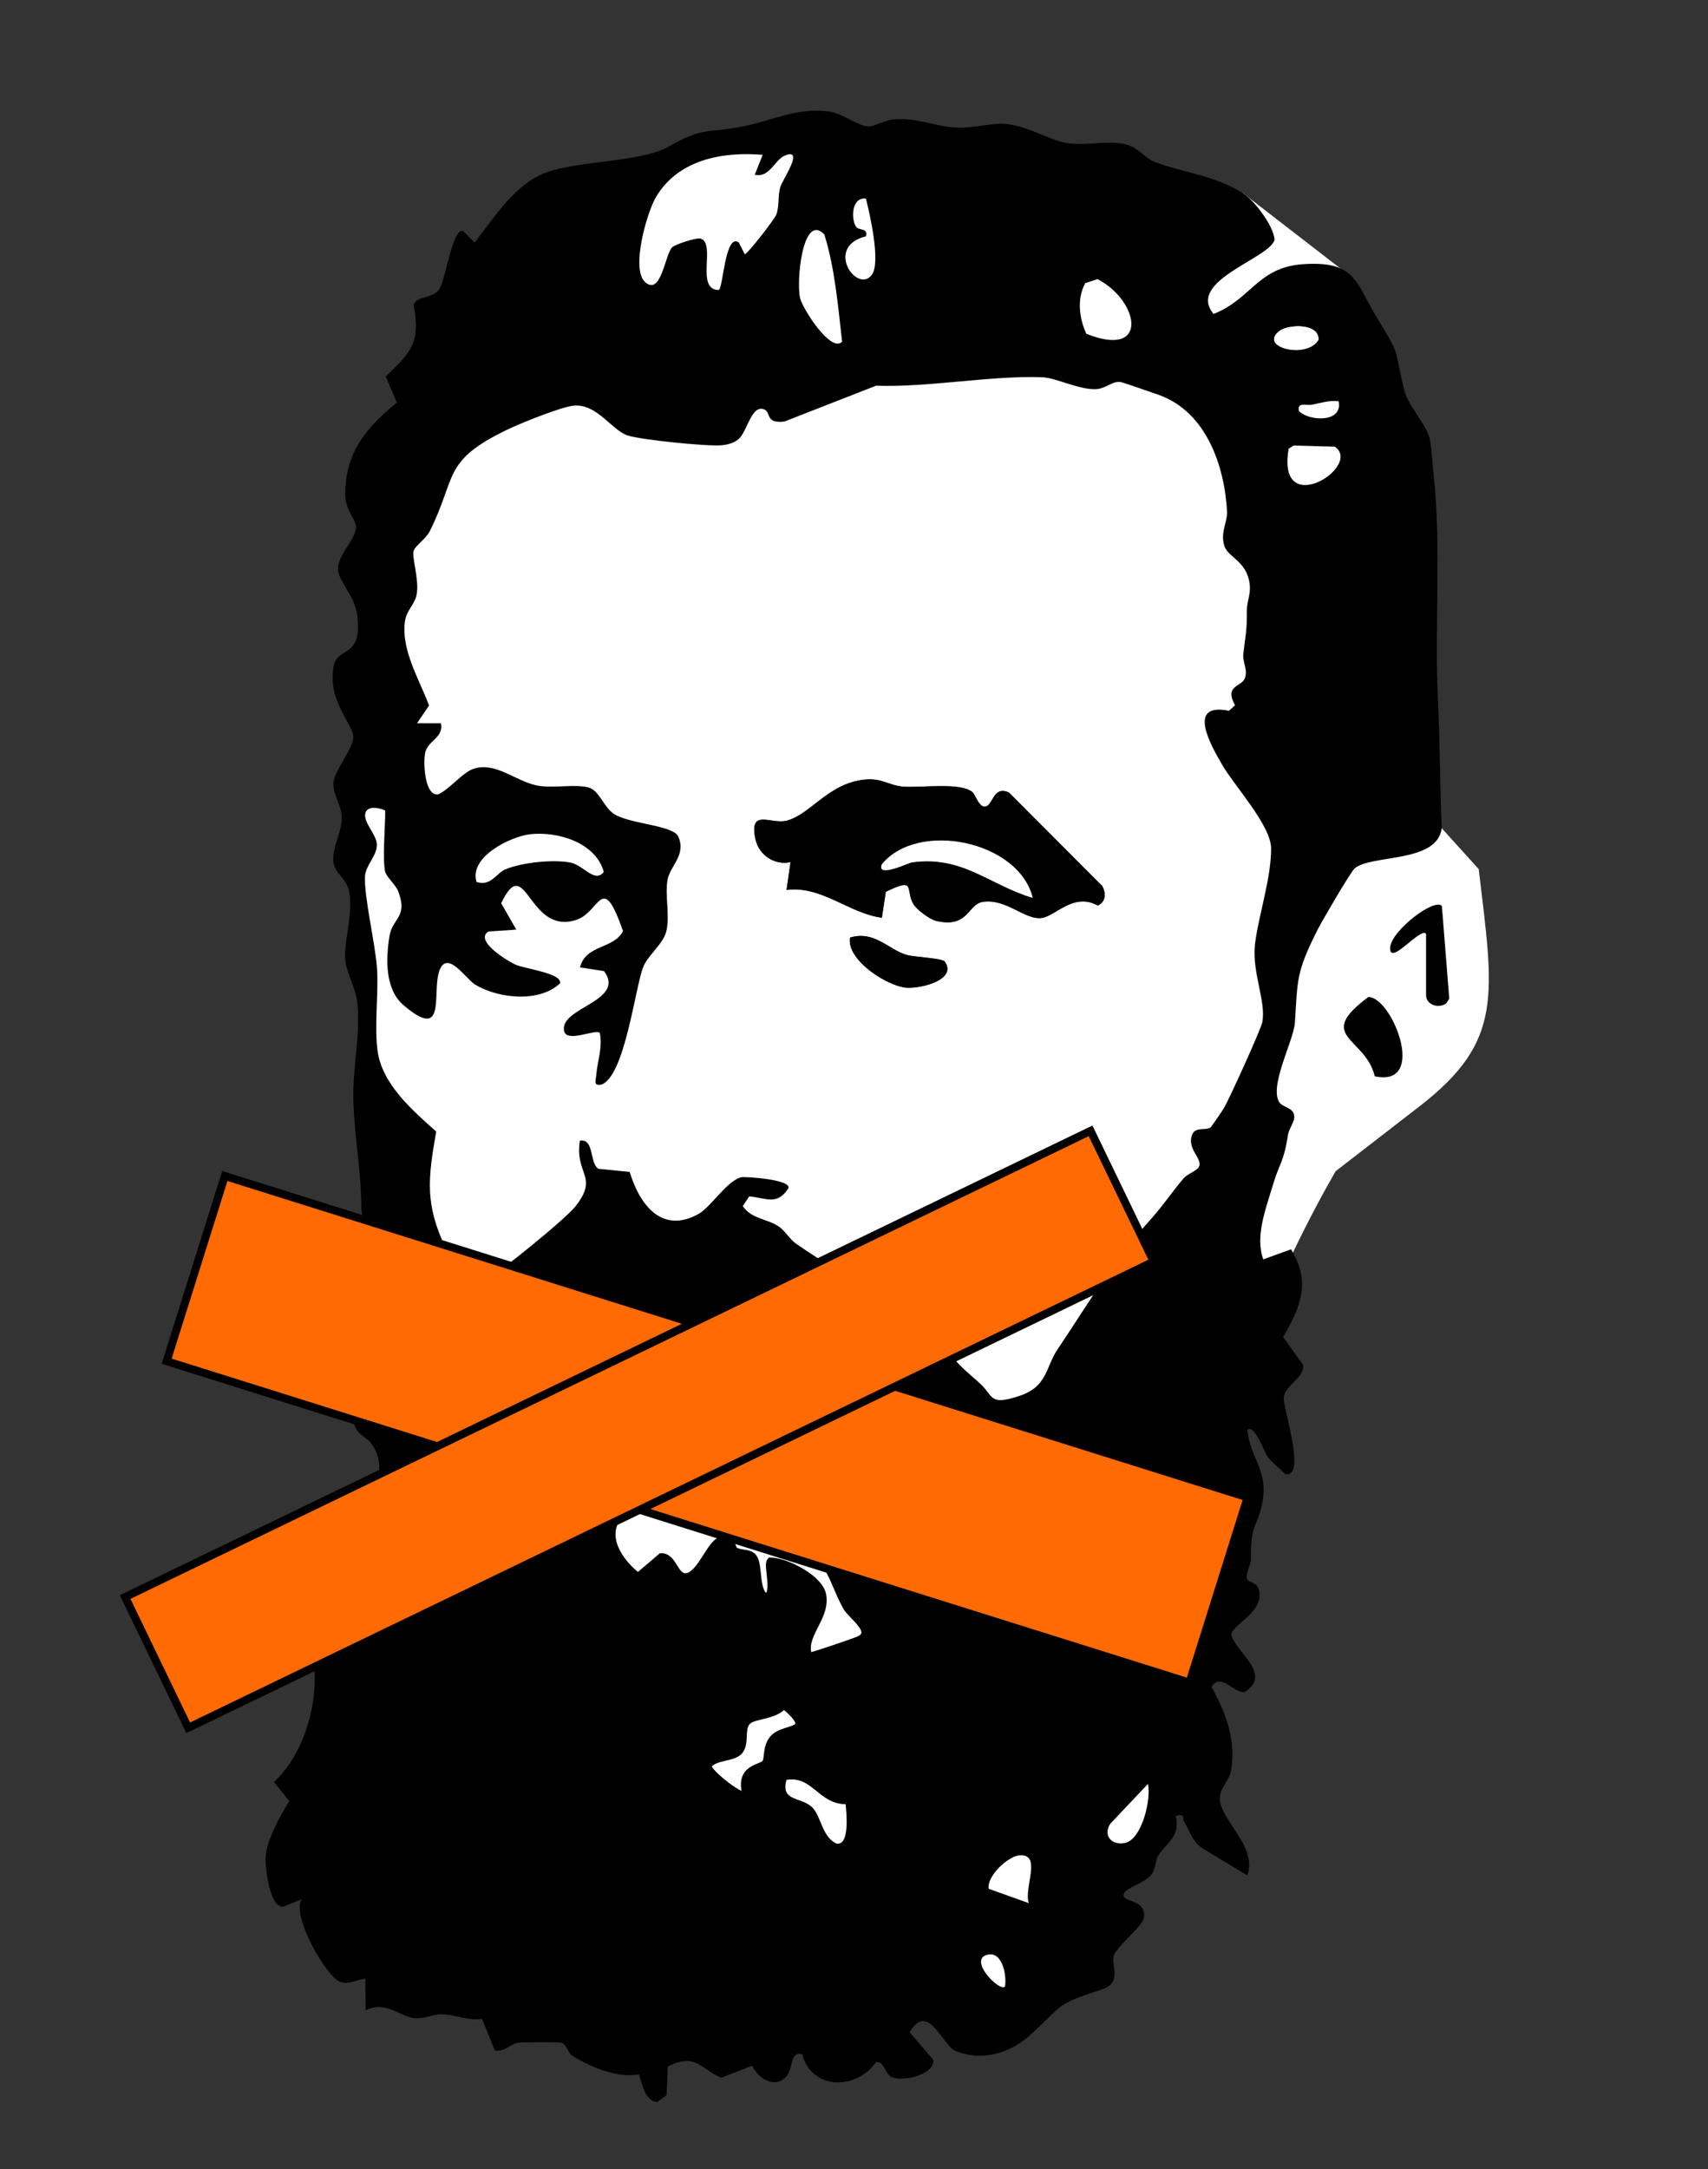 <?xml version="1.0" encoding="UTF-8"?>
<svg id="Layer_1" data-name="Layer 1" xmlns="http://www.w3.org/2000/svg" viewBox="0 0 215 273">
  <rect x="0" y="0" width="215" height="273" fill="#333333" stroke="none"/>
  <defs>
    <style>
      .cls-1 {
        fill: none;
      }

      .cls-2, .cls-3 {
        fill: #fff;
      }

      .cls-2, .cls-4 {
        stroke: #000;
        stroke-miterlimit: 10;
      }

      .cls-4 {
        fill: #ff6b02;
      }
    </style>
  </defs>
  <path class="cls-3" d="M181.47,104.22l4.67,5.16c1.88,15.87,3.16,21.63-7.43,29.83l-10.59,8.19s5.61-9.82,0,0-8.11,16.52-8.11,16.52l-5.4-16.89,7.46-29.23,3.95-10.72,15.46-2.86Z"/>
  <polygon class="cls-3" points="156.45 24.3 170.52 35.17 156.45 47.43 144.59 38.96 156.45 24.3"/>
  <g>
    <path class="cls-1" d="M215,0v273H0V0h215ZM161.15,138.85c-1.61-1.85,1.7-7.88,1.84-10.16.35-5.52.14-6.27,2.82-11.64.53-1.06,4.2-7.36,4.71-7.79,2.12-1.78,10.4-.63,10.95-5.05-.23-5.3-.22-10.66-.47-15.96-.45-9.3.45-19.36-.54-28.45-.15-1.35-.26-3.37-.48-4.52-.34-1.78-2.73-4.16-3.24-6.26-1.4-5.71-.28-3.89-3.43-9.07-2.73-4.49-2.65-7.18-9.33-6.72-5.69.4-6.48,4.41-11.23,6.26-3.45-4.2,7.08-6.97,7.68-9.34-.11-1.75-2.54-4.93-3.98-5.85-3.57-2.27-7.67-2.62-11.07-3.93-1.37-.53-2.15-2.02-4.17-2.33-2.17-.34-4.81.3-6.94-.06-2.29-.39-5.25-2.35-8.08-2.42-1.76-.04-3.78.6-5.97.47-2.54-.16-4.82-1.23-7.5-1.05-1.42.1-2.57.93-3.39.91-1.42-.03-3.23-1.66-5.08-1.89-3.94-.5-7,1.15-10.65,1.87-4.77.95-5.03.02-9.44,2.56-3.39,1.96-10.98,1.73-15.29,3.21-3.94,1.36-6.68,5.72-9.14,8.86l-1.49-1.49c-1.39-.06-2.15,6.32-3.02,7.47-.79,1.05-2.78.74-3.16,1.84.85,4.78-.22,5.89-3.51,9.03l1.39,3.3c-3.82,3.13-6.52,6.28-6.49,11.61.01,1.89,1.35,3.13,1.35,3.99,0,1.91-3.06,4.05-2.06,6.23,1.11,2.41,2.44,3.21,2.3,6.78-.13,3.25-2.61,2.38-3.04,4.5-.87,4.33,2.42,7.29,2.47,8.99.04,1.24-2.3,4.2-2.48,5.55-.21,1.57.96,2.93,1.02,4.47.07,1.85-1.18,3.75-1.07,5.5s1.72,2.18,2.02,4.02c.48,3.01-.68,5.98-.51,8.46.11,1.6,1.32,3.49,1.53,5.51.4,3.88-.61,7.98-.51,12.01.11,4.66.96,8.61,1,13.45.03,3.18,2.46,5.63,1.95,8.71l-2.92.58c-1.45,1.48,5.27,9.6,2.52,13.77-.94,1.43-2.66.74-2.57,3.45.08,2.42,1.5,2.23,2.42,3.62,2.6,3.9-1.34,7.88-2.64,11.64-.44,1.28-.16,2.93-.85,4.15-.94,1.68-4.12,2.97-4.79,6.21-.54,2.6.65,3.3.9,5.37.63,5.11-1.24,11.52-5.01,15.03l1.93,2.4c-1.18,1.93-2.86,4.86-2.98,7.08-.07,1.25.5,6.37,2.21,6.21l2.33-.95c-1.38,2.07,3.23,9.95,4.87,10.42,1.18.34,2.04-.3,3.13-.42l.05,3.96c2.82-1.22,4.2.88,6.27,1.02,1.22.08,2.24-.56,3.42-.5,1.5.06,3.27.85,4.96.58l1.61,3.97c1.26.26,1.96-.86,2.93-.97.59-.06,5.19-.08,5.44,0,.73.26.83,1.3,1.37,1.64,2.28,1.41,5.75,2.88,8.41,2.34.34,1.15.8,3.47,2.3,3.47l1.17-.85.15-3.6c3.51-1.79,4.14.31,6.72,1.41l3.91-1.52c.77,1.67,2.89,2.97,4.33,1.32.85-.98.38-3.12,1.96-2.77,1.15,4.48,6.76,4.61,9.28,1.01,1.04-.23,1.11,1.57,2.06,1.91,1.49.53,5.2-.29,5.19-2.17l-3.01-3.51c2.3-3.93,4.14,1.62,5.7,2.31,3.19,1.41,6.79.42,9.3-1.8,4.38-3.86,3-3.91,9.13-5.87,2.82-.9,1.09-3.11,1.6-4.36.54-1.31,3.66-3.6,3.79-4.8.25-2.37-3.1-1.75-2.52-2.97.37-.79,2.73-1.29,3.52-2.48.48-.72.4-1.65.77-2.23,1.02-1.64,2.84-2.36,2.21-5.04,1.31-.27.78.26,1.05.72.66,1.11,1.03,2.44,2.19,3.3l5.76,3.48c1.43-3.78-3.91-7.27-3.42-10.12.17-.97,1.18-1.88,1.39-3.15.63-3.86-.68-7.16-2.47-10.46,1.18-1.87,2.94.89,4.18.66,3.47-2.25-.91-4.76-1.69-7.18,0-1.17,3.55-2.63,3.57-4.99.01-1.84-1.48-1.53-1.6-2.09-.16-.77.5-1.72.5-2.47-.04-4.65.71-3.65,1.43-7.06.83-3.95-1.46-5.54-1.88-9.14.82-1,2.22,2.86,2.5,3.24.63.84,1.56,1.47,2.25,2.25,2.79.63-.34-8.48-.16-9.65.25-1.67,2.6-2.38,2.43-4.08l-2.51-3.51c2.21-3.87,3.52-6.83,1-11.04l-3.5,1.27c-1.06-2.93.37-6.52,1.25-9.49.78-2.62,1.31-2.65,1.85-6.14.12-.76.76-1.59.8-2.21.08-1.22-1.28-1.24-1.77-1.8ZM179.5,117.5v7.75c0,1.18,1.53,1.74,2.53,1.03l.39-.6-.93-11.68c-1-1-6.4,3.18-6.51,5.24-.14,2.47,3.8-2.57,4.51-1.74ZM173.05,135.45c6.71,1.45,2.21-9.98-.8-9.98-6.81,5.06-.37,5.02.8,9.98Z"/>
    <path d="M161.15,138.85c.49.56,1.84.58,1.77,1.8-.04.62-.68,1.45-.8,2.21-.54,3.49-1.07,3.52-1.85,6.14-.88,2.97-2.32,6.55-1.25,9.49l3.5-1.27c2.52,4.21,1.21,7.17-1,11.04l2.51,3.51c.16,1.7-2.18,2.41-2.43,4.08-.17,1.17,2.96,10.28.16,9.65-.7-.78-1.63-1.41-2.25-2.25-.28-.38-1.69-4.25-2.5-3.24.42,3.6,2.71,5.19,1.88,9.14-.72,3.41-1.46,2.4-1.43,7.06,0,.75-.65,1.69-.5,2.47.11.56,1.61.24,1.6,2.09-.01,2.37-3.57,3.82-3.57,4.99.78,2.42,5.15,4.94,1.69,7.18-1.25.23-3-2.53-4.18-.66,1.8,3.3,3.1,6.6,2.47,10.46-.21,1.27-1.22,2.18-1.39,3.15-.5,2.85,4.85,6.35,3.42,10.12l-5.76-3.48c-1.16-.86-1.53-2.19-2.19-3.3-.27-.45.26-.99-1.05-.72.62,2.68-1.2,3.4-2.21,5.04-.36.59-.29,1.51-.77,2.23-.79,1.19-3.15,1.7-3.52,2.48-.58,1.22,2.77.6,2.52,2.97-.13,1.21-3.25,3.49-3.79,4.8-.51,1.25,1.22,3.45-1.6,4.36-6.13,1.96-4.75,2.01-9.13,5.87-2.51,2.21-6.11,3.2-9.3,1.8-1.56-.69-3.4-6.24-5.7-2.31l3.01,3.51c0,1.88-3.7,2.7-5.19,2.17-.95-.34-1.01-2.14-2.06-1.91-2.53,3.6-8.13,3.48-9.28-1.01-1.58-.35-1.11,1.79-1.96,2.77-1.44,1.65-3.56.35-4.33-1.32l-3.91,1.52c-2.58-1.1-3.21-3.2-6.72-1.41l-.15,3.6-1.17.85c-1.5,0-1.96-2.32-2.3-3.47-2.66.54-6.13-.93-8.41-2.34-.54-.33-.64-1.38-1.37-1.64-.26-.09-4.85-.07-5.44,0-.97.11-1.67,1.22-2.93.97l-1.61-3.97c-1.69.26-3.46-.52-4.96-.58-1.18-.05-2.2.58-3.42.5-2.07-.14-3.45-2.24-6.27-1.02l-.05-3.96c-1.09.12-1.96.76-3.13.42-1.64-.47-6.25-8.35-4.87-10.42l-2.33.95c-1.71.16-2.27-4.96-2.21-6.21.12-2.22,1.79-5.15,2.98-7.08l-1.93-2.4c3.77-3.51,5.64-9.92,5.01-15.03-.26-2.07-1.44-2.77-.9-5.37.68-3.24,3.85-4.53,4.79-6.21.69-1.22.4-2.87.85-4.15,1.3-3.76,5.24-7.74,2.64-11.64-.93-1.39-2.35-1.2-2.42-3.62-.09-2.71,1.63-2.02,2.57-3.45,2.75-4.17-3.97-12.3-2.52-13.77l2.92-.58c.51-3.08-1.92-5.53-1.95-8.71-.05-4.85-.9-8.8-1-13.45-.09-4.03.92-8.14.51-12.01-.21-2.02-1.42-3.91-1.53-5.51-.17-2.49.99-5.46.51-8.46-.29-1.84-1.91-2.3-2.02-4.02s1.14-3.65,1.07-5.5c-.06-1.54-1.23-2.9-1.02-4.47.18-1.35,2.52-4.31,2.48-5.55-.05-1.69-3.34-4.65-2.47-8.99.43-2.13,2.91-1.26,3.04-4.5.14-3.56-1.19-4.36-2.3-6.78-1-2.18,2.07-4.32,2.06-6.23,0-.86-1.34-2.1-1.35-3.99-.03-5.33,2.67-8.48,6.49-11.61l-1.39-3.3c3.29-3.14,4.36-4.25,3.51-9.03.38-1.1,2.37-.79,3.16-1.84.87-1.15,1.63-7.53,3.02-7.47l1.49,1.49c2.47-3.14,5.2-7.5,9.14-8.86,4.31-1.48,11.9-1.26,15.29-3.21,4.41-2.54,4.66-1.61,9.44-2.56,3.65-.73,6.71-2.37,10.65-1.87,1.85.23,3.66,1.85,5.08,1.89.82.02,1.97-.82,3.39-.91,2.68-.18,4.96.89,7.5,1.05,2.19.13,4.2-.51,5.97-.47,2.84.07,5.79,2.03,8.08,2.42,2.13.36,4.77-.27,6.94.06,2.02.31,2.8,1.81,4.17,2.33,3.4,1.31,7.5,1.66,11.07,3.93,1.44.91,3.87,4.1,3.98,5.85-.6,2.37-11.13,5.15-7.68,9.34,4.75-1.85,5.55-5.86,11.23-6.26,6.68-.46,6.6,2.23,9.33,6.72,3.15,5.18,2.03,3.37,3.43,9.07.51,2.1,2.9,4.48,3.24,6.26.22,1.15.33,3.17.48,4.52.99,9.09.09,19.15.54,28.45.26,5.3.25,10.66.47,15.96-.55,4.42-8.83,3.27-10.95,5.05-.51.43-4.18,6.73-4.71,7.79-2.68,5.37-2.46,6.12-2.82,11.64-.15,2.28-3.45,8.31-1.84,10.16ZM96,19.5c-5.14-.44-10.68.64-13.43,5.32-1.15,1.96-3.19,9.09-1.35,10.7,2.02,1.77,2.48-3.53,3.4-4.4.4-.37,3.06-1.24,3.56-1.09,2.02.58-.72,6.48,2.31,6.47.54-.41.78-7.17,2.5-5.99l.76,1.49c.32.01,3.78-4.42,3.98-5.01.41-1.19.14-2.33.51-3.49.28-.88,3.05-4.91.58-3.92-1.32.53-1.92,2.86-3.82,2.42l1-2.49ZM109,25c-1.76-.22-1.91,2.47-1.25,3.52.33.53,1.57.12,1.25,1.22-5.35,1.35-1.01,7.4.78,4.78,1.07-1.57-.27-7.51-.78-9.52ZM106,43c-.52-4.5-.91-9.22-2.24-13.5-2.73-2.8-3.55,5.95-3.04,8.04.32,1.3,3.87,6.92,5.28,5.46ZM136.62,35.63c-1.08,1.97-.76,4.41.13,6.37,8,3.2,6.65-4.17,1.41-6.87l-1.53.5ZM161.12,41.61c-2.86,2.08,3.4,3.69,4.87,1.13-.02-2.19-3.88-1.85-4.87-1.13ZM48.5,109.75c-.37-1.67,0-5.72,0-7.75,0-.14-2.2-.85-2.49.27-.31,1.18,1.42,2.69,1.44,3.96.03,1.45-1.41,2.57-1.49,4.01-.14,2.54,1.3,8.47,1.51,11.58s-.36,7.18.07,10.38c.56,4.19,4.44,7.53,7.38,10.15-1.05,6.03-1.43,9.12,1.22,14.75.96,2.04,2.23,5.6,4.52,4.32,1.9-1.06,10.54-8.04,11.82-9.69,2.93-3.77-.16-3.96.52-8.23,1.84-.3,1.19,2.78,2.33,3.54l3.95.4c1.22,4.06,4.01,7.9,8.68,5.27,1.53-.86,3.6-4.25,5.41-4.61.46-.09,6.31.28,5.89,1.4-1.47,2.23-2.78,1.2-4.94,1.03l-.81,1.21c1.07,1.6,3.03,1.58,4.48,2.53.86.56,1.47,1.7,2.27,2.23,3.35,2.22,10.92,7.92,13.05,1.96,5.98.54,3.73,6.65,5.5,10.48,1,2.17,2.8,3.53,4.47,5.03,1.89,1.68,1.14,2.95,5.09,1.64,3.49-1.16,3.26-3.59,4.72-5.78,4.13-6.18,6.98-11.13,11.91-16.59,1.35-1.49,2.68-3.46,4-5,.52-.6,1.79-.95,1.98-1.57.29-.99-1.56-2.16-.93-3.87.4-1.09,1.61-.53,2.32-.95.13-.08,1.52-2.12,1.74-2.51.68-1.16,4.62-9.85,4.79-10.73.51-2.66-1.33-6.45-.91-9.89s2.01-8.12,2.02-11.99c0-2.85-4.55-7.78-6.09-10.41s-4.64-8.02.78-6.92l.77-.69c-1.39-2.52.77-2.27,1.22-3.36s-.3-2.04-.18-3.07c.28-2.54.46-2.58.45-5.55,0-1.13.51-1.94.35-3.26-.36-2.95-2.74-3.34-3.2-4.85-.52-1.7.42-2.96.35-4.34-.32-5.77-2.64-12.41-8.44-14.57-.6-.22-4.6-1.6-4.88-1.66-1.08-.24-1.93.88-3.31.89-2.1.02-4.97-1.44-6.57-1.5-6.4-.26-14.37,1.3-20.98,1.06l-11.53,4.51c-2.42.28-1.67-1.14-2.51-1.51-1.63-.72-2.16,2.79-3.25,3.71-.65.55-1.42.72-2.24.79-1.77.14-10.14-.69-11.77-1.25-2-.69-3.76-3.91-6.65-3.75-1.55.09-6.89,2.27-8.51,3.05-8.2,3.97-6.25,5.87-9.72,12.78-.49.98-1.86,1.82-2.03,2.49-.21.86.7,3.55.4,5.38-.24,1.4-1.29,1.96-1.49,3.5-.48,3.61,1.81,7.23,3.04,10.54l-1.51,2.23h3c.41,1.84-1.67,2.16-1.99,3.76-.23,1.19-.07,5.45,1.65,5.19,1.42-.64,3.03-2.69,4.35-3.18,2.87-1.06,5.47,1.67,8.35,2.11,1.99.3,4.63-.26,6.28.22,1.3.38,1.88,2.5,3.17,3.33,1.96,1.26,7.59,1.4,8.1,2.89.97,2.33-1.1,3.67-1.39,5.44-.33,1.98.31,4.38-.13,6.37-.37,1.64-2.35,3.07-2.93,4.57-1.02,2.63-2.27,13.59-5.22,14.78-1.1.2-.75-.44-.69-1.19.12-1.66.82-3.47.45-5.31-.54-.53-4.18,1.32-4.5-.26-.6-2.95,7.84-3.75,5.03-7.52l-3.03-.47c.77-2.94,4.21-2.25,5.42-4.57-2.68-7.64-2.82-2.39-5.89-1.4-6.11,1.97-6.3-8.7-9.44-2.1l1.91,3.32-3.52.24c-1.85,1.17,2.58,3.79,3.39,4.15,1.24.55,5.9,1.08,5.63,2.36-2.57,2.46-7.72,1.95-10.68.18-1.19-.71-3.7-4.73-4.6-1.47-.77,2.78.92,8.63-4.45,4.03-2.31-1.97-2.23-5.75-1.74-8.71.37-2.26,2.36-2.32,1.08-5.64-.29-.74-1.48-1.8-1.61-2.39ZM168.5,50.5c-1.15-.15-2.21.21-3.32.43-.8.16-1.91-.4-1.67.81,1.38,1.32,5.55,1.45,4.99-1.24ZM162.82,56.07l-.61.39c-1.58,9.08,9.37,2.24,5.81-.25l-5.21-.15ZM60,111c1.84.56,2.46-1.12,3.64-1.61,2.13-.87,5.83-1.25,8.08-.86,1.73.29,3.1,2.66,4.28,1.21-1-3.71-5.81-5.14-9.26-4.75-2.47.28-7.76,2.88-6.74,6.01ZM96.47,179.47c.95-1.11-3.33-7.71-4.72-7.98-3.45.83-9.36-1.82-11.96.54-1.3,1.18-4.62,4.9-2.44,6.49,2.72,1.99,10.41.89,13.92.94,1.76.03,3.26.89,5.2,0ZM76.26,182.6c-2.78,2.68-7.32,2.11-9.25,5.65,2.36,2.72,10.95.29,10.95-3,0-.96-.9-2.15-1.71-2.65ZM97,193c-3.13.55-3.3-3.2-4.74-4.99-2.13,1.86-4.6,1.19-6.98,1.51-.95.13-1.75.94-2.57.99-1.51.08-3.31-2.65-5.23.71-1.52,2.67.74,5.66,2.84,7.24l2.93-2.5c1.61-.02,1.62,2.96,3.41,2.47,1.72-.57,2.92-4.37,4.1-4.49,1.64-.17,1.18.91,1.76,1.26.69.41,1.76.18,2.25.78.8.98.18,3.98,1.49,5.01,1.65,0,.29-3.97.75-4.49,2.05.08,6.16,2.21,6.5,4.27.48,2.91-2.75,5.02-1.75,7.73.34.03,5.83-1.85,6.39-2.11,2.23-1.04-.95-3.09-1.57-4.21-2.12-3.86-1.85-6.73-7.34-8.16l-.46-4.54-3.27-.98,1.49,4.49ZM96.4,221.89c.39-.56.02-2.15,1.07-3.18,1.44-1.41,5.55-.54,1.21-4.18-1.18,1.37-3.61,1.26-4.48,1.92-1.16.87-.31,2.81-1.15,3.85-.8.99-3.21.59-4.04,1.94.14,1.01,4.49,4.34,4.98,3.75-1.07-3.63,1.84-3.32,2.4-4.1ZM106.44,227.07c-3.41-.04-4.18-3.62-7.44-3.06-.75,2.8,1.86,2.05,3.27,3.48,1.1,1.11,1.17,3.6,2.99,4.52,1.74.38,1.29-3.93,1.18-4.93ZM144.5,224.5l-4.74,5.01c-1,1.58.29,2.79,1.88,2.41,2.1-.49,3.29-5.5,2.85-7.42ZM129.5,239.5c-.67-1.9,1.75-6.3-1.22-6-1.42.14-4.08,2.62-3.82,4.2l5.04,1.8ZM126.5,250c.24-1.3-.28-4.52-2.24-3.99-2.42.65,1.61,4.73,2.24,3.99Z"/>
    <path d="M173.05,135.45c-1.17-4.96-7.62-4.92-.8-9.98,3.01,0,7.51,11.43.8,9.98Z"/>
    <path d="M179.5,117.5c-.71-.83-4.65,4.21-4.51,1.74.11-2.06,5.51-6.25,6.51-5.24l.93,11.68-.39.6c-1,.7-2.53.15-2.53-1.03v-7.75Z"/>
    <path class="cls-3" d="M48.5,109.75c.13.59,1.32,1.65,1.61,2.39,1.28,3.31-.71,3.37-1.08,5.64-.49,2.95-.56,6.73,1.74,8.71,5.37,4.6,3.68-1.24,4.45-4.03.9-3.26,3.41.76,4.6,1.47,2.96,1.77,8.11,2.28,10.68-.18.27-1.28-4.39-1.81-5.63-2.36-.81-.36-5.24-2.98-3.39-4.15l3.52-.24-1.91-3.32c3.14-6.6,3.33,4.07,9.44,2.1,3.07-.99,3.21-6.25,5.89,1.4-1.22,2.32-4.65,1.63-5.42,4.57l3.03.47c2.81,3.77-5.63,4.57-5.03,7.52.32,1.57,3.96-.28,4.5.26.37,1.84-.32,3.64-.45,5.31-.06.75-.41,1.39.69,1.19,2.94-1.2,4.2-12.16,5.22-14.78.58-1.5,2.57-2.93,2.93-4.57.45-1.99-.2-4.39.13-6.37.29-1.78,2.36-3.11,1.39-5.44-.51-1.49-6.15-1.63-8.1-2.89-1.29-.83-1.87-2.95-3.17-3.33-1.65-.48-4.29.08-6.28-.22-2.87-.44-5.47-3.17-8.35-2.11-1.32.49-2.93,2.53-4.35,3.18-1.72.26-1.89-4-1.65-5.19.32-1.6,2.39-1.92,1.99-3.76h-3s1.51-2.23,1.51-2.23c-1.23-3.31-3.51-6.93-3.04-10.54.2-1.54,1.26-2.1,1.49-3.5.31-1.83-.61-4.52-.4-5.38.17-.68,1.53-1.51,2.03-2.49,3.46-6.91,1.52-8.82,9.72-12.78,1.61-.78,6.95-2.96,8.51-3.05,2.89-.16,4.65,3.06,6.65,3.75,1.63.56,10,1.4,11.77,1.25.82-.07,1.59-.24,2.24-.79,1.09-.93,1.62-4.44,3.25-3.71.84.37.08,1.8,2.51,1.51l11.53-4.51c6.61.24,14.58-1.32,20.98-1.06,1.6.06,4.47,1.52,6.57,1.5,1.38-.01,2.23-1.12,3.31-.89.28.06,4.29,1.44,4.88,1.66,5.79,2.15,8.12,8.79,8.44,14.57.08,1.38-.86,2.64-.35,4.34.46,1.51,2.84,1.9,3.2,4.85.16,1.32-.35,2.13-.35,3.26,0,2.96-.17,3.01-.45,5.55-.11,1.03.62,2.01.18,3.07s-2.6.84-1.22,3.36l-.77.69c-5.42-1.1-2.25,4.41-.78,6.92s6.09,7.56,6.09,10.41c0,3.87-1.58,8.38-2.02,11.99s1.42,7.23.91,9.89c-.17.88-4.12,9.57-4.79,10.73-.23.39-1.61,2.43-1.74,2.51-.71.42-1.92-.15-2.32.95-.63,1.71,1.22,2.88.93,3.87-.18.62-1.46.96-1.98,1.57-1.32,1.54-2.66,3.51-4,5-4.93,5.46-7.78,10.42-11.91,16.59-1.46,2.19-1.23,4.61-4.72,5.78-3.95,1.31-3.2.05-5.09-1.64-1.67-1.49-3.47-2.86-4.47-5.03-1.77-3.83.48-9.94-5.5-10.48-2.13,5.96-9.7.25-13.05-1.96-.8-.53-1.41-1.67-2.27-2.23-1.45-.95-3.4-.93-4.48-2.53l.81-1.21c2.16.17,3.47,1.2,4.94-1.03.42-1.12-5.43-1.49-5.89-1.4-1.8.36-3.87,3.75-5.41,4.61-4.66,2.62-7.46-1.21-8.68-5.27l-3.95-.4c-1.14-.76-.49-3.84-2.33-3.54-.67,4.28,2.41,4.47-.52,8.23-1.28,1.65-9.92,8.63-11.82,9.69-2.29,1.28-3.56-2.28-4.52-4.32-2.65-5.63-2.27-8.72-1.22-14.75-2.95-2.62-6.82-5.96-7.38-10.15-.43-3.2.14-7.29-.07-10.38s-1.65-9.04-1.51-11.58c.08-1.44,1.52-2.56,1.49-4.01-.02-1.27-1.76-2.78-1.44-3.96s2.49-.41,2.49-.27c0,2.03-.37,6.08,0,7.75ZM122.36,99.65c-1.49-1.21-6.43-.49-8.61-.65-1.83-.13-2.71-1.1-4.85-.9-4.66.45-6.85,4.4-9.89,5.18-1.95.5-4.77-1.64-3.91,2.35.43,1.98,2.44,3.31,4.41,2.86l-.5,3.5c4.39-.58,7.86,2.95,12,3.5l.49-3.26c3.92-1.93,2.41-.26,3.48,1.54.42.7,2.05,1.93,2.88,2.12,4.11.95,3.92-2.15,5.92-2.41,3.01-.39,5.33,2.41,7.45,2.02,1.71-.31,3.97-3.22,6.96-1.54,1.02-.49,1.05-1.55.56-2.46l-11.75-11.77c-2.15-.98-1.96,2.05-3.24,1.76-.72-.33-.97-1.5-1.4-1.85ZM118.95,121.04c-.32-.48-3.84-.57-4.87-.88-2.27-.68-4-3.08-7.08-2.17-.47,2.82,4.61,6.03,6.99,6.3,1.72.19,6.52-.93,4.96-3.25Z"/>
    <path class="cls-2" d="M97,193l-1.49-4.49,3.27.98.46,4.54c5.49,1.43,5.23,4.3,7.34,8.16.62,1.13,3.8,3.17,1.57,4.21-.56.26-6.05,2.14-6.39,2.11-1-2.71,2.23-4.82,1.75-7.73-.34-2.07-4.45-4.2-6.5-4.27-.45.52.91,4.5-.75,4.49-1.31-1.03-.7-4.03-1.49-5.01-.49-.6-1.55-.36-2.25-.78-.58-.34-.12-1.42-1.76-1.26-1.18.12-2.38,3.92-4.1,4.49-1.79.48-1.81-2.49-3.41-2.47l-2.93,2.5c-2.1-1.58-4.36-4.57-2.84-7.24,1.92-3.36,3.71-.63,5.23-.71.82-.05,1.62-.86,2.57-.99,2.38-.32,4.85.35,6.98-1.51,1.44,1.78,1.61,5.54,4.74,4.99Z"/>
    <path class="cls-3" d="M96,19.5l-1,2.49c1.9.44,2.5-1.89,3.82-2.42,2.47-1-.3,3.03-.58,3.92-.37,1.16-.1,2.3-.51,3.49-.2.59-3.66,5.02-3.98,5.01l-.76-1.49c-1.71-1.18-1.95,5.59-2.5,5.99-3.02.01-.29-5.88-2.31-6.47-.51-.15-3.16.72-3.56,1.09-.92.87-1.38,6.17-3.4,4.4-1.84-1.61.2-8.75,1.35-10.7,2.75-4.67,8.29-5.76,13.43-5.32Z"/>
    <path class="cls-3" d="M96.47,179.47c-1.94.89-3.44.03-5.2,0-3.51-.05-11.21,1.05-13.92-.94-2.18-1.59,1.14-5.32,2.44-6.49,2.61-2.36,8.51.28,11.96-.54,1.39.27,5.67,6.87,4.72,7.98Z"/>
    <path class="cls-3" d="M106,43c-1.41,1.46-4.96-4.16-5.28-5.46-.51-2.09.31-10.84,3.04-8.04,1.34,4.28,1.72,9,2.24,13.5Z"/>
    <path class="cls-3" d="M60,111c-1.03-3.13,4.26-5.73,6.74-6.01,3.45-.39,8.26,1.04,9.26,4.75-1.18,1.45-2.55-.92-4.28-1.21-2.25-.38-5.95,0-8.08.86-1.18.48-1.8,2.17-3.64,1.61Z"/>
    <path class="cls-2" d="M96.4,221.89c-.55.79-3.47.48-2.4,4.1-.49.59-4.84-2.74-4.98-3.75.83-1.35,3.24-.95,4.04-1.94.84-1.04-.02-2.98,1.15-3.85.87-.65,3.3-.55,4.48-1.92,4.33,3.65.23,2.77-1.21,4.18-1.05,1.03-.68,2.62-1.07,3.18Z"/>
    <path class="cls-3" d="M76.26,182.6c.81.5,1.71,1.69,1.71,2.65,0,3.3-8.59,5.72-10.95,3,1.93-3.54,6.46-2.98,9.25-5.65Z"/>
    <path class="cls-3" d="M136.62,35.63l1.53-.5c5.24,2.7,6.59,10.07-1.41,6.87-.89-1.96-1.2-4.4-.13-6.37Z"/>
    <path class="cls-3" d="M162.82,56.07l5.21.15c3.56,2.49-7.4,9.33-5.81.25l.61-.39Z"/>
    <path class="cls-3" d="M106.44,227.07c.11,1,.56,5.31-1.18,4.93-1.82-.92-1.88-3.4-2.99-4.52-1.41-1.42-4.02-.68-3.27-3.48,3.26-.56,4.02,3.02,7.44,3.06Z"/>
    <path class="cls-3" d="M109,25c.51,2.01,1.85,7.95.78,9.52-1.79,2.62-6.13-3.43-.78-4.78.32-1.1-.91-.69-1.25-1.22-.66-1.05-.52-3.75,1.25-3.52Z"/>
    <path class="cls-3" d="M129.5,239.5l-5.04-1.8c-.27-1.58,2.4-4.06,3.82-4.2,2.96-.29.55,4.1,1.22,6Z"/>
    <path class="cls-3" d="M144.5,224.5c.43,1.92-.75,6.93-2.85,7.42-1.6.37-2.88-.84-1.88-2.41l4.74-5.01Z"/>
    <path class="cls-3" d="M161.12,41.61c.99-.72,4.86-1.07,4.87,1.13-1.47,2.56-7.73.95-4.87-1.13Z"/>
    <path class="cls-3" d="M168.5,50.5c.56,2.69-3.62,2.56-4.99,1.24-.24-1.21.87-.65,1.67-.81,1.1-.22,2.16-.58,3.32-.43Z"/>
    <path class="cls-3" d="M126.5,250c-.63.74-4.67-3.35-2.24-3.99,1.96-.52,2.48,2.69,2.24,3.99Z"/>
    <path d="M122.36,99.65c.43.35.68,1.52,1.4,1.85,1.28.29,1.09-2.74,3.24-1.76l11.75,11.77c.49.91.46,1.97-.56,2.46-2.99-1.68-5.25,1.23-6.96,1.54-2.13.39-4.44-2.41-7.45-2.02-2,.26-1.81,3.36-5.92,2.41-.84-.19-2.46-1.42-2.88-2.12-1.08-1.79.43-3.46-3.48-1.54l-.49,3.26c-4.14-.55-7.61-4.08-12-3.5l.5-3.5c-1.97.45-3.98-.88-4.41-2.86-.87-3.99,1.96-1.85,3.91-2.35,3.04-.78,5.24-4.73,9.89-5.18,2.14-.21,3.03.77,4.85.9,2.18.15,7.12-.57,8.61.65ZM130,113c-1.74-7.17-14.42-9.79-18.99-4.24-.73,1.81,3.36-.17,3.77-.23,6.42-.89,9.7,2.81,15.22,4.47Z"/>
    <path d="M118.95,121.04c1.56,2.33-3.24,3.44-4.96,3.25-2.39-.26-7.47-3.47-6.99-6.3,3.08-.91,4.81,1.49,7.08,2.17,1.03.31,4.55.4,4.87.88Z"/>
    <path class="cls-3" d="M130,113c-5.52-1.65-8.81-5.36-15.22-4.47-.41.06-4.5,2.04-3.77.23,4.57-5.55,17.25-2.93,18.99,4.24Z"/>
  </g>
  <rect class="cls-4" x="21.54" y="167.66" width="134.95" height="24.43" transform="translate(58 -18.41) rotate(17.44)"/>
  <rect class="cls-4" x="13.01" y="170.74" width="134.95" height="18.27" transform="translate(231.17 306.87) rotate(154.23)"/>
</svg>